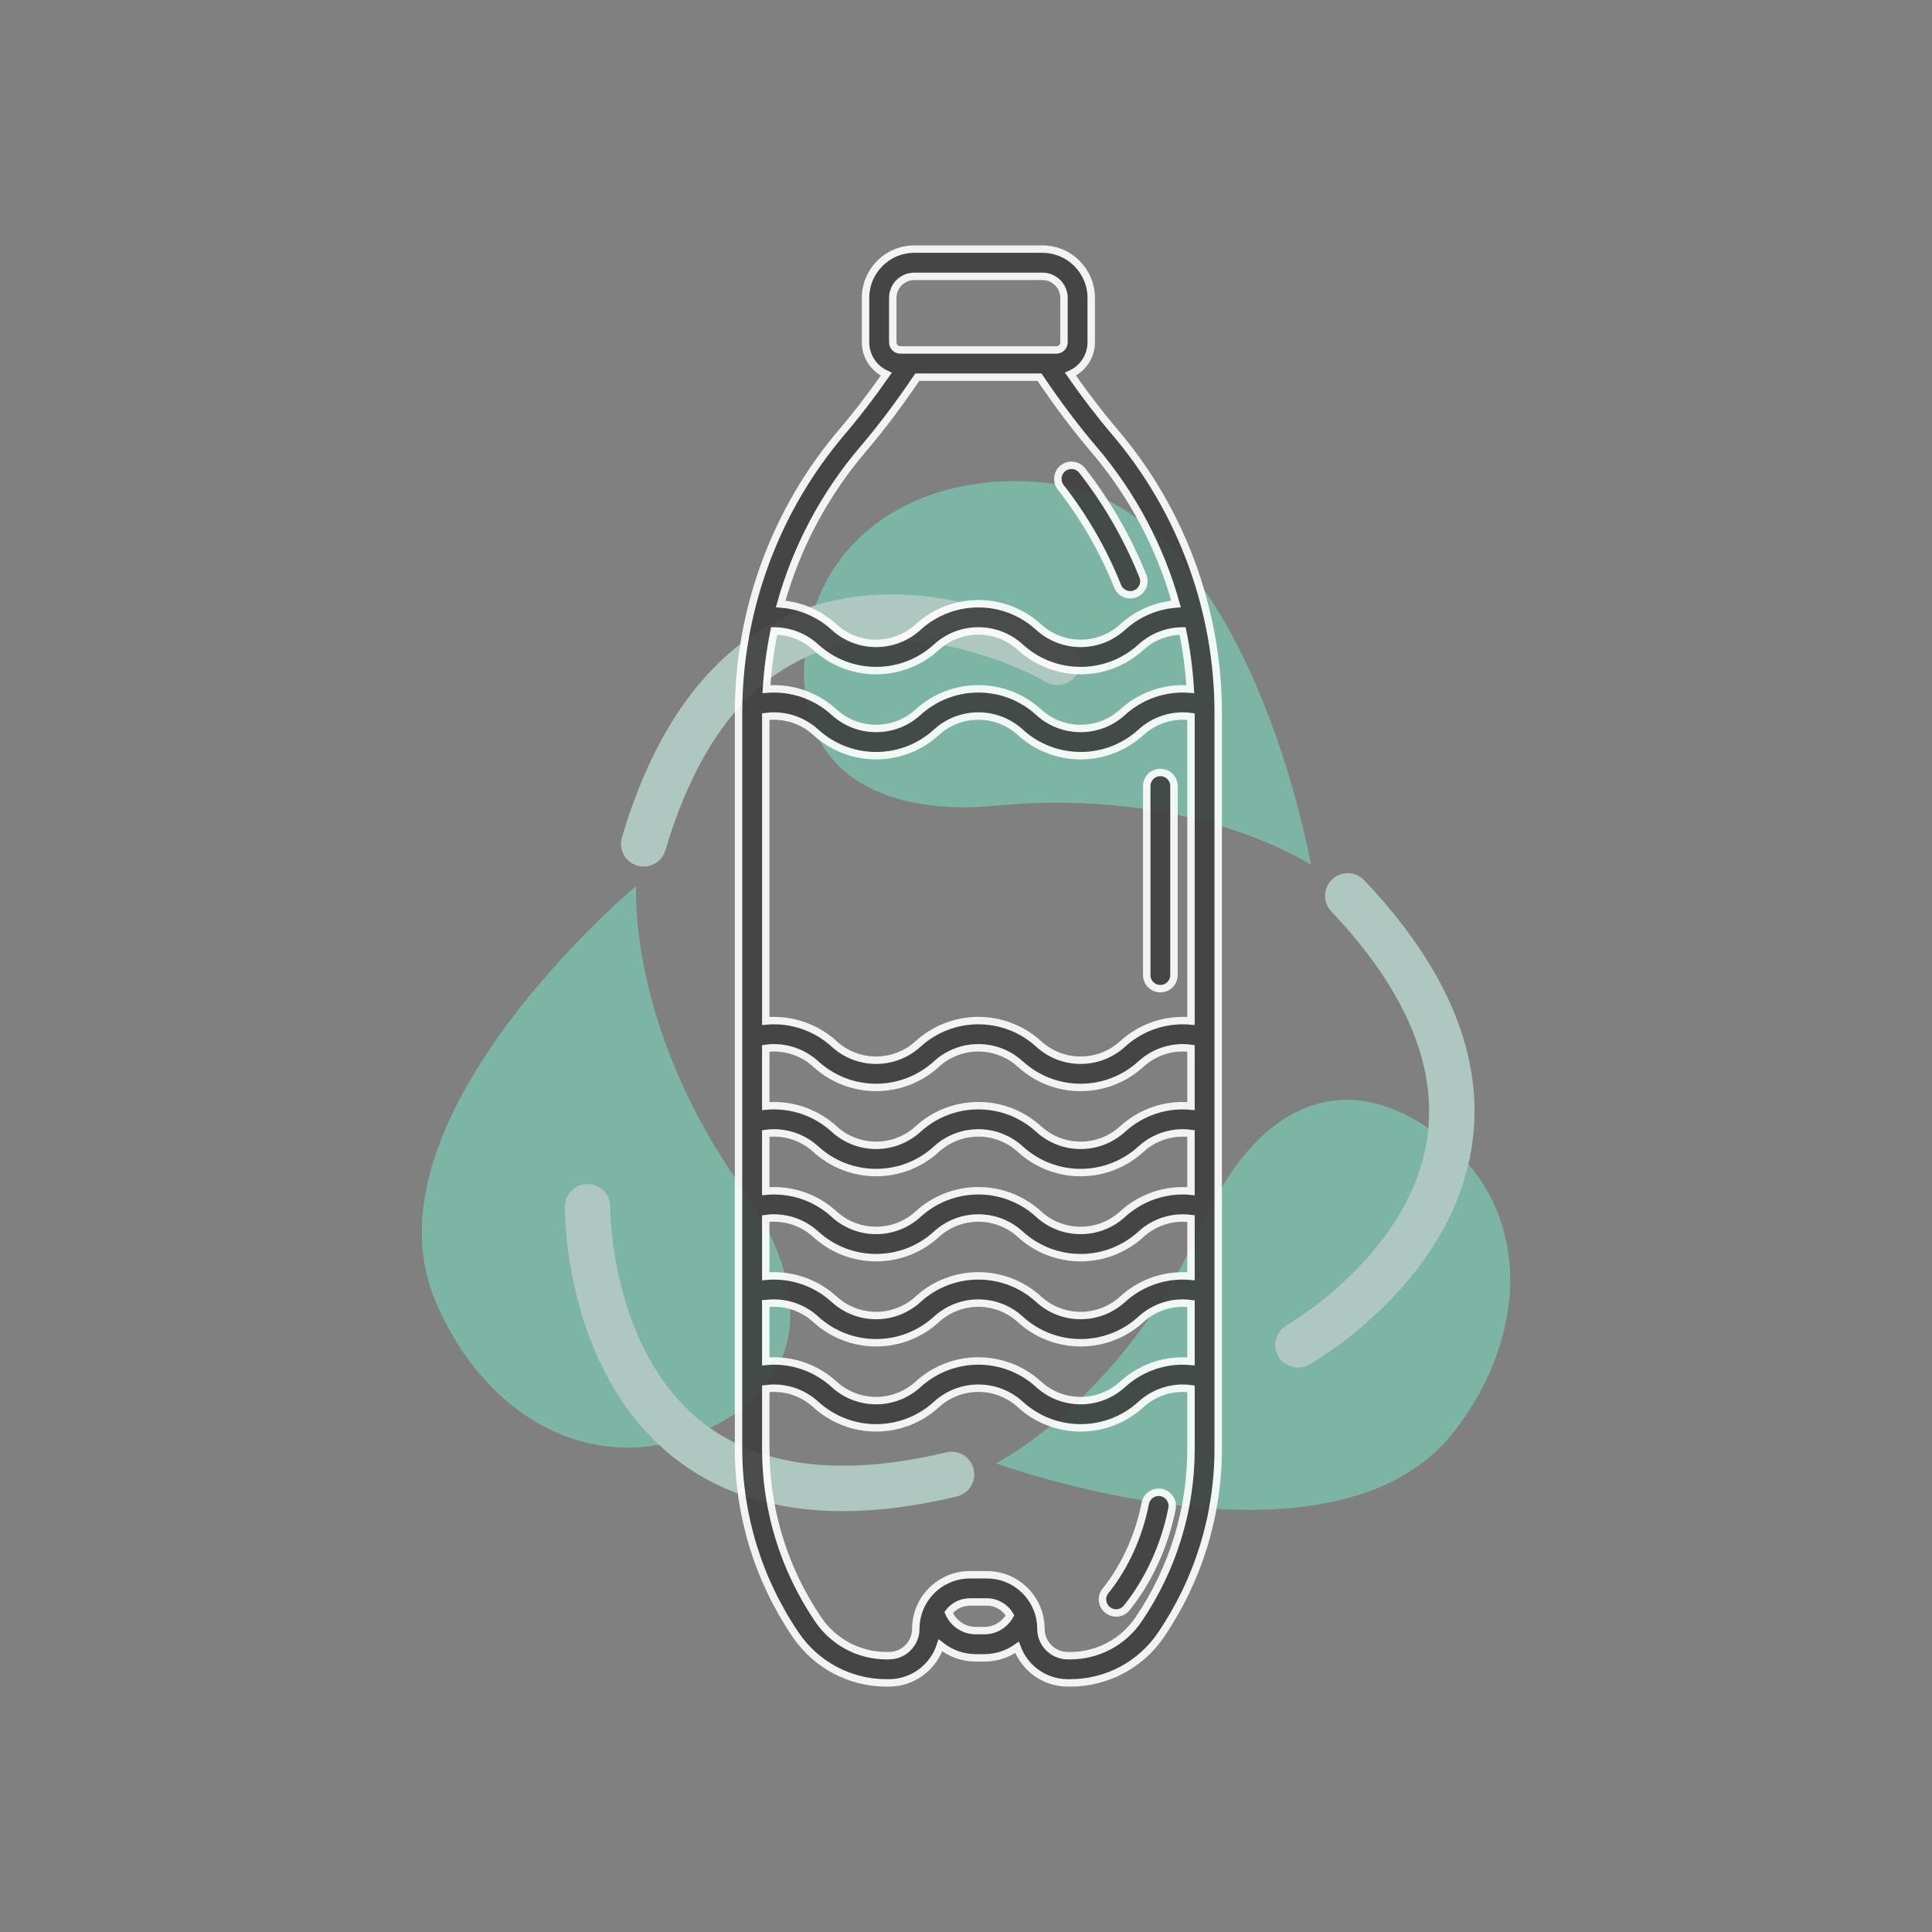 <?xml version="1.0" encoding="utf-8"?>
<!-- Generator: Adobe Illustrator 16.0.0, SVG Export Plug-In . SVG Version: 6.00 Build 0)  -->
<!DOCTYPE svg PUBLIC "-//W3C//DTD SVG 1.1//EN" "http://www.w3.org/Graphics/SVG/1.1/DTD/svg11.dtd">
<svg version="1.1" id="Livello_1" xmlns="http://www.w3.org/2000/svg" xmlns:xlink="http://www.w3.org/1999/xlink" x="0px" y="0px"
	 width="259.852px" height="259.853px" viewBox="0 0 259.852 259.853" enable-background="new 0 0 259.852 259.853"
	 xml:space="preserve">
<rect x="0" y="0" width="259.852" height="259.853" fill="#808080" stroke="none"/>
<g>
	<g opacity="0.7">
		<g>
			<path fill="#7ACAB6" d="M176.328,116.333c0,0-8.291-47.605-34.479-51.25c-16.057-2.234-31.161,5.494-33.421,21.541l0,0
				c-2.212,16.052,8.644,23.369,25.795,21.729C160.545,105.844,176.328,116.333,176.328,116.333z"/>
			<path fill="#7ACAB6" d="M133.94,196.804c0,0,45.372,16.615,61.624-4.24c9.964-12.785,10.82-29.73-1.943-39.711l0,0
				c-12.799-9.938-24.562-4.202-31.723,11.474C150.917,188.375,133.94,196.804,133.94,196.804z"/>
			<path fill="#7ACAB6" d="M85.564,119.157c0,0-37.076,30.985-27.141,55.485c6.09,15.023,20.335,24.239,35.363,18.172l0,0
				c15.006-6.111,15.918-19.169,5.925-33.206C84.376,138.07,85.564,119.157,85.564,119.157z"/>
		</g>
		<g>
			<path fill="#C2E5DB" d="M143.787,86.483l0.004-0.006c-0.769-0.456-19.035-11.079-36.436-4.256
				c-11.016,4.324-18.991,14.546-23.699,30.387c0,0.003-0.006,0.008-0.006,0.012c0,0.006,0,0.01-0.004,0.01l0,0
				c-0.271,0.935-0.104,1.983,0.56,2.797c1.063,1.305,2.983,1.502,4.293,0.438c0.491-0.402,0.825-0.929,0.995-1.497l0,0
				c4.142-13.942,10.889-22.848,20.053-26.456c14.604-5.745,30.974,3.717,31.141,3.815l0,0c1.067,0.63,2.457,0.567,3.475-0.26
				c1.305-1.063,1.502-2.983,0.437-4.289C144.367,86.887,144.09,86.661,143.787,86.483z"/>
			<path fill="#C2E5DB" d="M183.502,118.406c0,0-0.005-0.004-0.008-0.009c-0.004-0.004-0.004-0.004-0.01-0.008l0,0
				c-0.671-0.706-1.662-1.078-2.698-0.912c-1.662,0.268-2.792,1.832-2.523,3.493c0.102,0.63,0.387,1.184,0.795,1.613v0.005
				c10.006,10.557,14.339,20.844,12.883,30.588c-2.324,15.522-18.704,24.97-18.868,25.063l0,0c-1.078,0.61-1.723,1.844-1.516,3.14
				c0.268,1.662,1.836,2.792,3.497,2.526c0.366-0.061,0.702-0.186,1.01-0.356l0,0c0.781-0.438,19.112-10.938,21.904-29.426
				C199.738,142.422,194.868,130.406,183.502,118.406z"/>
			<path fill="#C2E5DB" d="M129.075,195.454c-0.599-0.228-1.22-0.252-1.796-0.114l0,0c-14.144,3.385-25.228,1.991-32.934-4.137
				c-12.284-9.775-12.271-28.687-12.267-28.873h-0.004c0.012-1.242-0.733-2.413-1.961-2.882c-1.573-0.599-3.337,0.191-3.937,1.765
				c-0.129,0.349-0.191,0.702-0.196,1.051l0,0c-0.014,0.893-0.082,22.024,14.531,33.683c6.09,4.861,13.736,7.301,22.848,7.301
				c4.716,0,9.832-0.657,15.321-1.972h0.006c0.005-0.003,0.008-0.003,0.008-0.003h0.006c0.946-0.229,1.77-0.901,2.139-1.882
				C131.438,197.82,130.648,196.054,129.075,195.454z"/>
		</g>
	</g>
	<g opacity="0.9">
		<g>
			<path fill="#3E3E3E" stroke="#FFFFFF" stroke-miterlimit="10" d="M149.913,58.067c-1.993-2.337-3.95-4.892-5.938-7.744
				c1.641-0.731,2.792-2.374,2.792-4.283v-5.976c0-3.615-2.944-6.558-6.56-6.558h-17.235c-3.617,0-6.558,2.942-6.558,6.558v5.976
				c0,1.909,1.149,3.552,2.791,4.283c-1.988,2.853-3.944,5.407-5.938,7.744c-8.984,10.535-13.934,23.963-13.934,37.812v98.978
				c0,8.959,2.659,17.612,7.688,25.025c2.747,4.05,7.311,6.465,12.201,6.465h0.341c3.236,0,5.981-2.125,6.923-5.05
				c1.315,1.054,2.979,1.682,4.749,1.682h1.149c1.62,0,3.151-0.514,4.408-1.407c1.02,2.781,3.691,4.775,6.823,4.775h0.34
				c4.891,0,9.452-2.415,12.2-6.465c5.033-7.416,7.691-16.066,7.691-25.025V95.878C163.848,82.03,158.899,68.602,149.913,58.067z
				 M104.121,84.862c2.078,0.009,4.069,0.786,5.605,2.187c2.219,2.031,5.101,3.146,8.112,3.146c3.011,0,5.89-1.115,8.109-3.146
				c1.548-1.411,3.553-2.189,5.646-2.189c2.09,0,4.095,0.777,5.639,2.188c2.219,2.031,5.1,3.146,8.112,3.146
				c3.01,0,5.889-1.115,8.114-3.146c1.533-1.4,3.522-2.178,5.6-2.187c0.532,2.572,0.875,5.188,1.031,7.829
				c-0.329-0.025-0.659-0.042-0.991-0.042c-3.013,0-5.894,1.116-8.112,3.143c-1.544,1.41-3.549,2.187-5.643,2.187
				c-2.096,0-4.101-0.776-5.642-2.187c-2.217-2.026-5.1-3.143-8.109-3.143c-3.011,0-5.892,1.116-8.115,3.143
				c-1.544,1.41-3.547,2.187-5.64,2.187c-2.098,0-4.101-0.776-5.644-2.187c-2.222-2.026-5.104-3.143-8.113-3.143
				c-0.33,0-0.661,0.017-0.99,0.042C103.245,90.05,103.591,87.434,104.121,84.862z M102.996,175.34
				c0.359-0.049,0.722-0.076,1.086-0.076c2.094,0,4.096,0.776,5.643,2.189c2.221,2.026,5.102,3.146,8.114,3.146
				c3.011,0,5.89-1.117,8.109-3.146c1.548-1.41,3.553-2.189,5.646-2.189c2.09,0,4.095,0.776,5.639,2.189
				c2.219,2.028,5.1,3.146,8.112,3.146c3.01,0,5.89-1.117,8.114-3.146c1.543-1.413,3.545-2.189,5.64-2.189
				c0.365,0,0.728,0.027,1.089,0.076v7.766c-0.361-0.032-0.724-0.058-1.089-0.058c-3.013,0-5.894,1.119-8.112,3.146
				c-1.544,1.41-3.549,2.187-5.643,2.187c-2.096,0-4.101-0.776-5.641-2.184c-2.218-2.029-5.101-3.148-8.11-3.148
				c-3.013,0-5.892,1.117-8.115,3.148c-1.544,1.407-3.547,2.184-5.64,2.184c-2.098,0-4.101-0.776-5.644-2.187
				c-2.222-2.028-5.103-3.146-8.113-3.146c-0.364,0-0.727,0.025-1.086,0.058V175.34z M159.097,171.603
				c-3.01,0-5.889,1.118-8.11,3.147c-1.544,1.407-3.549,2.187-5.645,2.187c-2.095,0-4.099-0.776-5.64-2.187
				c-2.222-2.031-5.103-3.147-8.111-3.147c-3.008,0-5.887,1.116-8.113,3.147c-1.544,1.41-3.547,2.187-5.643,2.187
				c-2.095,0-4.098-0.776-5.641-2.187c-2.225-2.031-5.105-3.147-8.113-3.147c-0.364,0-0.727,0.021-1.086,0.054v-7.764
				c0.358-0.048,0.721-0.073,1.086-0.073c2.093,0,4.096,0.777,5.643,2.188c2.22,2.028,5.101,3.147,8.111,3.147
				c3.014,0,5.893-1.119,8.11-3.146c1.55-1.412,3.555-2.189,5.646-2.189c2.092,0,4.097,0.777,5.64,2.188
				c2.22,2.028,5.101,3.147,8.111,3.147c3.012,0,5.891-1.119,8.115-3.147c1.544-1.41,3.546-2.188,5.639-2.188
				c0.367,0,0.729,0.025,1.091,0.073v7.764C159.826,171.625,159.464,171.603,159.097,171.603z M159.097,160.157
				c-3.01,0-5.889,1.118-8.11,3.147c-1.544,1.41-3.549,2.188-5.645,2.188c-2.095,0-4.099-0.776-5.64-2.188
				c-2.222-2.032-5.103-3.148-8.111-3.148c-3.008,0-5.887,1.116-8.113,3.148c-1.544,1.411-3.547,2.188-5.643,2.188
				c-2.095,0-4.098-0.776-5.641-2.188c-2.225-2.031-5.105-3.147-8.113-3.147c-0.364,0-0.727,0.023-1.086,0.056v-7.763
				c0.358-0.049,0.721-0.075,1.086-0.075c2.092,0,4.096,0.776,5.643,2.185c2.223,2.03,5.103,3.149,8.111,3.149
				c3.011,0,5.89-1.119,8.109-3.146c1.551-1.411,3.556-2.188,5.646-2.188s4.095,0.776,5.64,2.185
				c2.223,2.03,5.103,3.149,8.111,3.149c3.007,0,5.89-1.119,8.114-3.148c1.545-1.409,3.547-2.186,5.64-2.186
				c0.367,0,0.729,0.026,1.091,0.075v7.763C159.826,160.18,159.464,160.157,159.097,160.157z M159.097,148.712
				c-3.005,0-5.886,1.116-8.11,3.143c-1.548,1.414-3.552,2.191-5.645,2.191c-2.091,0-4.096-0.777-5.642-2.191
				c-2.223-2.026-5.102-3.143-8.109-3.143c-3.005,0-5.887,1.114-8.113,3.144c-1.545,1.413-3.55,2.19-5.643,2.19
				c-2.092,0-4.095-0.777-5.642-2.193c-2.227-2.026-5.105-3.141-8.112-3.141c-0.364,0-0.727,0.021-1.086,0.054v-7.763
				c0.358-0.049,0.721-0.075,1.086-0.075c2.092,0,4.096,0.777,5.645,2.188c2.222,2.027,5.101,3.144,8.109,3.144
				c3.007,0,5.889-1.116,8.109-3.143c1.551-1.411,3.556-2.188,5.646-2.188s4.095,0.777,5.641,2.188
				c2.225,2.027,5.104,3.144,8.11,3.144c3.006,0,5.887-1.116,8.114-3.144c1.545-1.411,3.547-2.188,5.64-2.188
				c0.367,0,0.729,0.026,1.091,0.075v7.763C159.826,148.733,159.464,148.712,159.097,148.712z M159.097,137.269
				c-3.005,0-5.886,1.113-8.107,3.141c-1.551,1.411-3.556,2.188-5.647,2.188c-2.09,0-4.096-0.775-5.642-2.188
				c-2.223-2.027-5.102-3.141-8.109-3.141c-3.005,0-5.887,1.113-8.113,3.141c-1.545,1.411-3.551,2.188-5.643,2.188
				c-2.09,0-4.094-0.777-5.642-2.189c-2.227-2.026-5.105-3.14-8.112-3.14c-0.364,0-0.727,0.02-1.086,0.053V96.382
				c0.358-0.048,0.721-0.075,1.086-0.075c2.094,0,4.099,0.777,5.643,2.186c2.22,2.027,5.101,3.146,8.111,3.146
				c3.014,0,5.893-1.116,8.11-3.144c1.546-1.41,3.552-2.188,5.646-2.188c2.095,0,4.098,0.777,5.64,2.188
				c2.22,2.027,5.101,3.144,8.111,3.144c3.012,0,5.891-1.116,8.114-3.144c1.544-1.41,3.544-2.188,5.64-2.188
				c0.367,0,0.729,0.027,1.091,0.075v40.939C159.826,137.289,159.464,137.269,159.097,137.269z M120.076,40.064
				c0-1.598,1.299-2.895,2.895-2.895h17.237c1.596,0,2.896,1.297,2.896,2.895v5.976c0,0.566-0.463,1.03-1.029,1.03h-20.967
				c-0.57,0-1.031-0.464-1.031-1.03V40.064z M116.054,60.442c2.46-2.884,4.856-6.067,7.316-9.71h16.442
				c2.455,3.64,4.854,6.826,7.313,9.71c5.188,6.083,8.939,13.196,11.053,20.795c-2.673,0.203-5.198,1.288-7.192,3.109
				c-1.545,1.41-3.549,2.187-5.646,2.187c-2.094,0-4.098-0.776-5.641-2.185c-2.22-2.03-5.102-3.149-8.11-3.149
				c-3.008,0-5.886,1.119-8.112,3.149c-1.544,1.409-3.547,2.185-5.643,2.185c-2.095,0-4.098-0.775-5.641-2.185
				c-1.999-1.823-4.513-2.91-7.195-3.113C107.116,73.636,110.866,66.525,116.054,60.442z M132.386,219.316h-1.149
				c-1.607,0-3.049-0.994-3.646-2.441c0.66-0.854,1.694-1.41,2.856-1.41h2.284c1.328,0,2.487,0.723,3.114,1.79
				C135.167,218.509,133.851,219.316,132.386,219.316z M153.128,217.825c-2.065,3.045-5.493,4.862-9.171,4.862h-0.34
				c-1.994,0-3.613-1.619-3.613-3.612c0-4.01-3.263-7.271-7.272-7.271h-2.284c-4.009,0-7.272,3.262-7.272,7.271
				c0,1.993-1.619,3.612-3.61,3.612h-0.341c-3.678,0-7.105-1.817-9.171-4.862c-4.616-6.804-7.057-14.746-7.057-22.969v-8.069
				c0.359-0.047,0.722-0.076,1.086-0.076c2.094,0,4.099,0.776,5.643,2.187c2.221,2.029,5.102,3.146,8.114,3.146
				c3.011,0,5.89-1.114,8.109-3.143c1.545-1.41,3.55-2.189,5.646-2.189c2.093,0,4.096,0.776,5.639,2.187
				c2.219,2.031,5.1,3.146,8.112,3.146c3.01,0,5.89-1.114,8.114-3.146c1.542-1.41,3.542-2.187,5.64-2.187
				c0.365,0,0.728,0.029,1.089,0.076v8.069C160.188,203.079,157.745,211.021,153.128,217.825z"/>
			<path fill="#3E3E3E" stroke="#FFFFFF" stroke-miterlimit="10" d="M150.319,78.85c0.288,0.713,0.974,1.149,1.702,1.149
				c0.224,0,0.456-0.044,0.679-0.132c0.937-0.376,1.395-1.441,1.018-2.38c-2.042-5.097-4.788-9.876-8.167-14.2
				c-0.623-0.799-1.773-0.938-2.57-0.315c-0.796,0.621-0.938,1.772-0.315,2.568C145.832,69.596,148.407,74.071,150.319,78.85z"/>
			<path fill="#3E3E3E" stroke="#FFFFFF" stroke-miterlimit="10" d="M156.067,103.894c-1.01,0-1.831,0.821-1.831,1.832v25.42
				c0,1.011,0.82,1.829,1.831,1.829c1.011,0,1.831-0.818,1.831-1.829v-25.42C157.898,104.715,157.078,103.894,156.067,103.894z"/>
			<path fill="#3E3E3E" stroke="#FFFFFF" stroke-miterlimit="10" d="M156.183,200.743c-0.991-0.19-1.954,0.462-2.144,1.453
				c-0.823,4.305-2.77,8.591-5.344,11.764c-0.639,0.785-0.518,1.935,0.268,2.572c0.341,0.277,0.747,0.413,1.152,0.413
				c0.533,0,1.061-0.233,1.421-0.679c2.944-3.629,5.167-8.505,6.1-13.383C157.828,201.888,157.175,200.932,156.183,200.743z"/>
		</g>
	</g>
</g>
</svg>
